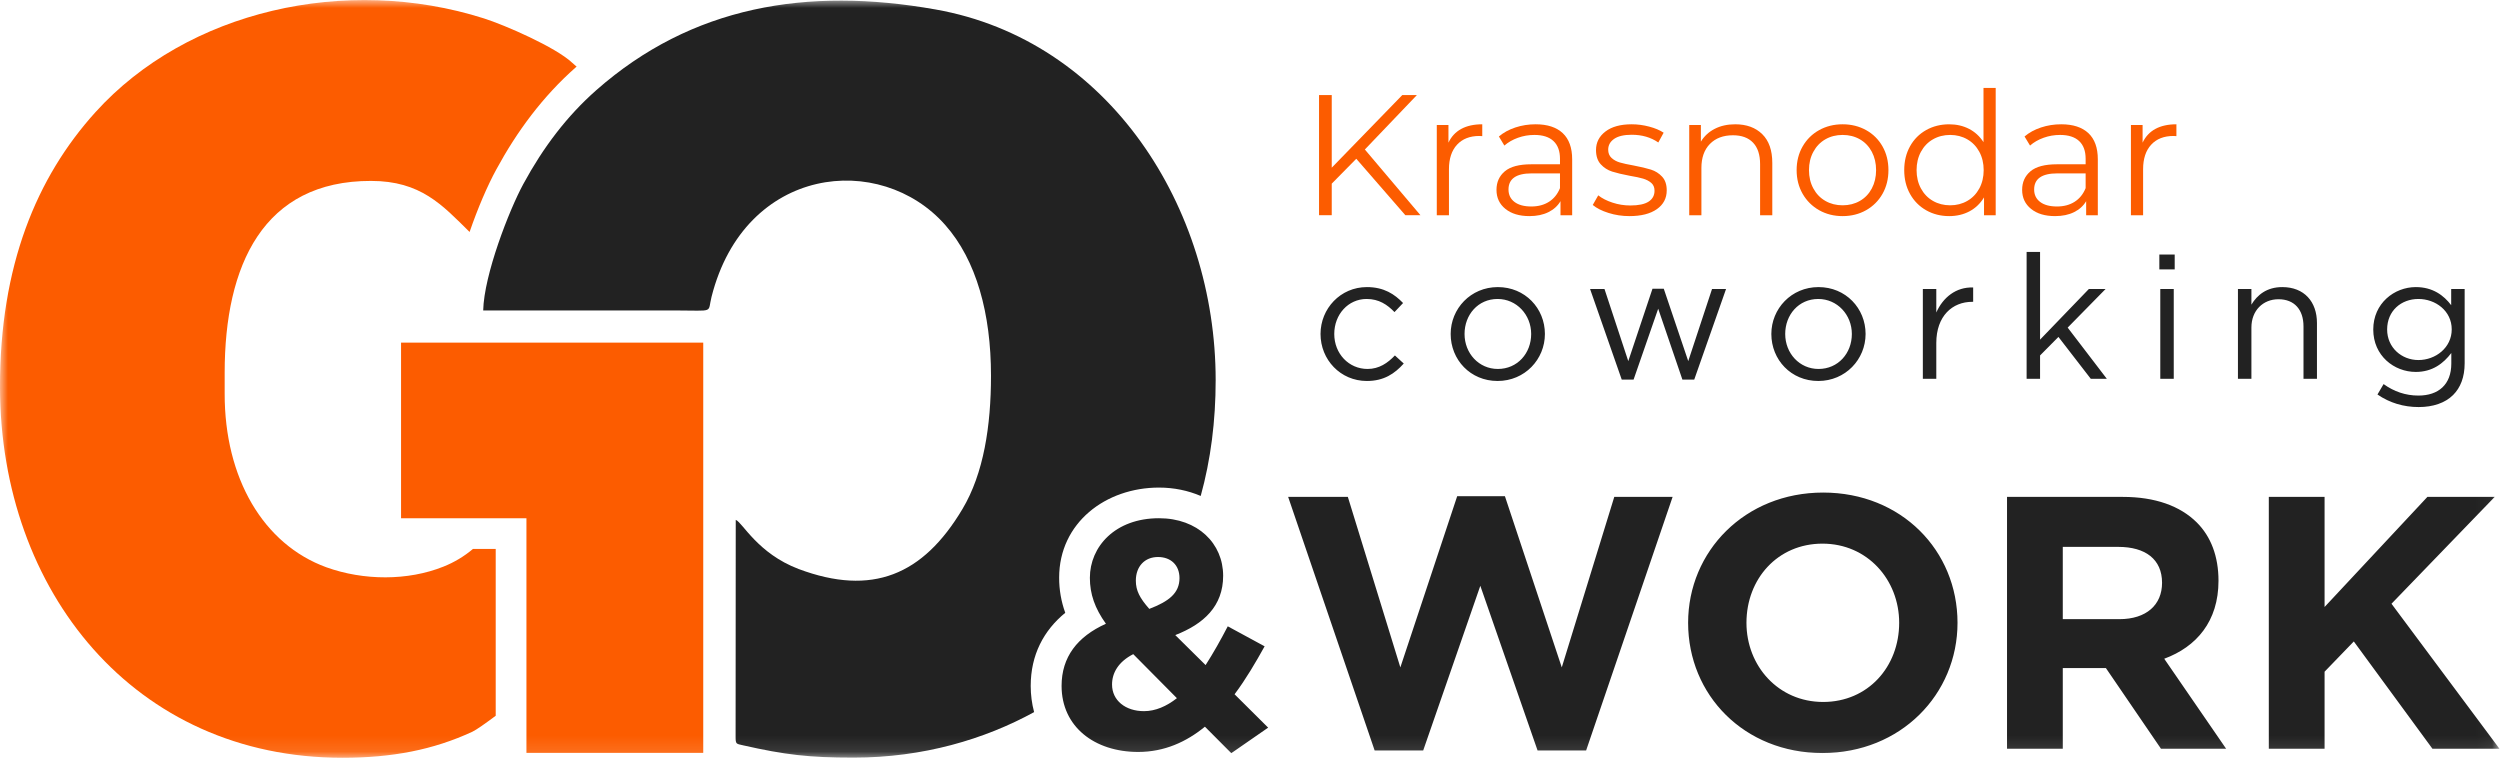 <?xml version="1.0" encoding="UTF-8"?> <svg xmlns="http://www.w3.org/2000/svg" width="158" height="48" viewBox="0 0 158 48" fill="none"><g clip-path="url(#clip0_159_1243)"><mask id="mask0_159_1243" style="mask-type:luminance" maskUnits="userSpaceOnUse" x="0" y="0" width="158" height="48"><path d="M0 0H157.966V47.894H0V0Z" fill="white"></path></mask><g mask="url(#mask0_159_1243)"><path fill-rule="evenodd" clip-rule="evenodd" d="M36.443 4.211C36.297 4.083 36.193 3.988 36.168 3.971C35.136 2.99 31.904 1.581 30.581 1.162C21.874 -1.604 11.844 0.667 6.034 7.088C2.312 11.203 -0.017 16.796 9.35629e-05 24.497C0.026 37.338 8.466 47.9 21.651 47.891C24.771 47.891 27.375 47.396 29.859 46.243C30.108 46.124 30.667 45.731 31.329 45.236V34.691H29.893C29.337 35.163 28.707 35.54 28.028 35.81C25.776 36.715 22.974 36.698 20.628 35.853C16.64 34.401 14.19 30.217 14.199 24.872V23.558C14.199 16.753 16.64 11.425 23.447 11.434C26.584 11.434 27.942 12.945 29.678 14.661C30.194 13.158 30.813 11.724 31.363 10.716C32.678 8.291 34.311 6.089 36.391 4.253L36.443 4.211Z" fill="#FC5C00"></path><path fill-rule="evenodd" clip-rule="evenodd" d="M42.708 19.621C45.201 19.621 44.703 19.809 44.969 18.759C47.075 10.451 55.644 9.563 59.743 14.225C61.712 16.453 62.631 19.826 62.631 23.745C62.631 26.921 62.167 29.927 60.826 32.172C58.334 36.356 55.111 37.696 50.478 35.963C47.883 34.981 46.92 33.009 46.499 32.855L46.49 46.542C46.49 47.037 46.516 47.003 46.963 47.105C49.619 47.703 51.106 47.882 53.95 47.882C58.343 47.882 62.227 46.721 65.356 45.005C65.212 44.464 65.14 43.908 65.141 43.349C65.141 41.393 65.958 39.848 67.324 38.729C67.067 38.017 66.936 37.266 66.938 36.51C66.938 33.035 69.885 30.815 73.246 30.815C74.192 30.815 75.085 31.002 75.885 31.344C76.521 29.047 76.83 26.597 76.83 24.027C76.83 13.107 70.083 2.536 59.125 0.598C51.002 -0.845 43.714 0.385 37.68 5.704C35.841 7.326 34.337 9.299 33.074 11.63C32.18 13.277 30.59 17.358 30.538 19.621H42.708Z" fill="#222222"></path><path fill-rule="evenodd" clip-rule="evenodd" d="M44.445 21.654H25.347V32.754H33.271V47.584H44.445V21.654Z" fill="#FC5C00"></path><path d="M77.818 47.6L80.147 45.987L78.025 43.878C78.747 42.913 79.365 41.854 79.924 40.847L77.595 39.583C77.139 40.462 76.666 41.299 76.194 42.033L74.277 40.138C76.074 39.438 77.303 38.311 77.303 36.39C77.303 34.349 75.704 32.752 73.246 32.752C70.47 32.752 68.88 34.554 68.88 36.518C68.88 37.534 69.189 38.439 69.894 39.421C68.08 40.24 67.092 41.53 67.092 43.348C67.092 45.927 69.172 47.523 71.931 47.523C73.598 47.523 74.982 46.883 76.151 45.927L77.818 47.6ZM72.635 38.482C72.034 37.799 71.785 37.329 71.785 36.697C71.785 35.801 72.343 35.203 73.186 35.203C73.994 35.203 74.544 35.715 74.544 36.535C74.544 37.474 73.891 38.003 72.635 38.482ZM72.3 44.945C71.131 44.945 70.281 44.27 70.281 43.263C70.281 42.529 70.676 41.828 71.621 41.342L74.38 44.125C73.727 44.638 73.022 44.945 72.3 44.945ZM86.877 47.429H89.946L93.556 37.022L97.174 47.429H100.243L105.709 31.404H102.022L98.704 42.179L95.111 31.361H92.094L88.502 42.179L85.184 31.404H81.411L86.877 47.429ZM115.18 47.592C120.122 47.592 123.715 43.886 123.715 39.361C123.715 34.793 120.165 31.13 115.223 31.13C110.281 31.13 106.689 34.836 106.689 39.361C106.689 43.929 110.238 47.592 115.18 47.592ZM115.223 44.364C112.387 44.364 110.376 42.085 110.376 39.361C110.376 36.586 112.344 34.358 115.18 34.358C118.017 34.358 120.028 36.637 120.028 39.361C120.028 42.136 118.06 44.364 115.223 44.364ZM126.844 47.319H130.368V42.221H133.092L136.573 47.319H140.69L136.779 41.632C138.817 40.881 140.209 39.267 140.209 36.706C140.209 35.16 139.728 33.905 138.834 33.017C137.785 31.976 136.204 31.404 134.167 31.404H126.844V47.319ZM130.368 39.131V34.563H133.874C135.585 34.563 136.642 35.34 136.642 36.834C136.642 38.226 135.654 39.131 133.943 39.131H130.368ZM143.389 47.319H146.913V42.452L148.761 40.539L153.729 47.319H157.966L151.142 38.157L157.665 31.404H153.411L146.913 38.362V31.404H143.389V47.319ZM86.388 24.078C87.462 24.078 88.141 23.617 88.717 22.976L88.158 22.464C87.703 22.942 87.161 23.318 86.43 23.318C85.236 23.318 84.325 22.345 84.325 21.107C84.325 19.869 85.21 18.895 86.37 18.895C87.152 18.895 87.677 19.254 88.132 19.724L88.674 19.151C88.141 18.596 87.47 18.144 86.388 18.144C84.712 18.144 83.457 19.51 83.457 21.107C83.457 22.729 84.712 24.078 86.388 24.078ZM94.647 24.078C96.366 24.078 97.638 22.712 97.638 21.107C97.638 19.484 96.383 18.144 94.664 18.144C92.945 18.144 91.682 19.51 91.682 21.107C91.682 22.737 92.928 24.078 94.647 24.078ZM94.664 23.318C93.461 23.318 92.559 22.328 92.559 21.107C92.559 19.894 93.41 18.895 94.647 18.895C95.851 18.895 96.77 19.894 96.77 21.107C96.77 22.328 95.902 23.318 94.664 23.318ZM102.494 23.992H103.242L104.798 19.51L106.328 23.992H107.075L109.087 18.263H108.201L106.697 22.823L105.15 18.246H104.437L102.907 22.823L101.403 18.263H100.492L102.494 23.992ZM114.914 24.078C116.633 24.078 117.905 22.712 117.905 21.107C117.905 19.484 116.65 18.144 114.931 18.144C113.212 18.144 111.949 19.51 111.949 21.107C111.949 22.737 113.195 24.078 114.914 24.078ZM114.931 23.318C113.728 23.318 112.825 22.328 112.825 21.107C112.825 19.894 113.676 18.895 114.914 18.895C116.117 18.895 117.037 19.894 117.037 21.107C117.037 22.328 116.169 23.318 114.931 23.318ZM121.524 23.941H122.374V21.678C122.374 19.971 123.389 19.075 124.643 19.075H124.704V18.169C123.621 18.127 122.795 18.801 122.374 19.749V18.263H121.524V23.941ZM128.082 23.941H128.932V22.464L130.093 21.294L132.138 23.941H133.152L130.677 20.705L133.075 18.263H132.018L128.932 21.465V15.924H128.082V23.941ZM136.47 17.025H137.441V16.086H136.47V17.025ZM136.53 23.941H137.381V18.263H136.53V23.941ZM141.438 23.941H142.289V20.697C142.289 19.629 143.019 18.912 143.999 18.912C145.005 18.912 145.581 19.57 145.581 20.628V23.941H146.432V20.415C146.432 19.066 145.624 18.144 144.24 18.144C143.26 18.144 142.658 18.639 142.289 19.254V18.263H141.438V23.941ZM152.861 25.726C153.763 25.726 154.528 25.47 155.035 24.966C155.499 24.505 155.766 23.839 155.766 22.959V18.263H154.915V19.288C154.451 18.673 153.754 18.144 152.68 18.144C151.322 18.144 149.99 19.168 149.99 20.825C149.99 22.481 151.305 23.506 152.68 23.506C153.729 23.506 154.425 22.968 154.923 22.31V22.976C154.923 24.308 154.107 25 152.843 25C152.027 25 151.296 24.744 150.643 24.274L150.256 24.932C151.021 25.461 151.907 25.726 152.861 25.726ZM152.843 22.755C151.786 22.755 150.867 21.969 150.867 20.825C150.867 19.638 151.76 18.895 152.843 18.895C153.926 18.895 154.949 19.647 154.949 20.816C154.949 21.977 153.926 22.755 152.843 22.755Z" fill="#222222"></path><path d="M86.259 9.448L89.546 6.01H88.623L84.166 10.598V6.01H83.363V13.602H84.166V11.607L85.717 10.034L88.819 13.602H89.773L86.259 9.448Z" fill="#FC5C00"></path><path d="M92.349 8.148C91.992 8.343 91.722 8.633 91.542 9.016V7.899H90.805V13.604H91.574V10.697C91.574 10.032 91.744 9.515 92.084 9.146C92.424 8.778 92.894 8.593 93.494 8.593L93.679 8.604V7.855C93.151 7.855 92.707 7.953 92.349 8.148Z" fill="#FC5C00"></path><path d="M98.591 11.89C98.439 12.266 98.208 12.554 97.897 12.752C97.586 12.951 97.213 13.05 96.779 13.05C96.325 13.05 95.969 12.955 95.717 12.763C95.464 12.572 95.337 12.31 95.337 11.977C95.337 11.297 95.825 10.958 96.801 10.958H98.591V11.89H98.591ZM98.764 8.414C98.367 8.042 97.795 7.855 97.051 7.855C96.602 7.855 96.176 7.922 95.771 8.056C95.366 8.19 95.019 8.38 94.73 8.626L95.076 9.2C95.316 8.991 95.601 8.827 95.933 8.707C96.266 8.587 96.613 8.528 96.975 8.528C97.502 8.528 97.904 8.656 98.178 8.913C98.453 9.17 98.591 9.544 98.591 10.035V10.383H96.779C96.013 10.383 95.455 10.531 95.104 10.827C94.753 11.124 94.578 11.514 94.578 11.999C94.578 12.498 94.765 12.899 95.142 13.202C95.518 13.506 96.024 13.658 96.661 13.658C97.123 13.658 97.522 13.575 97.859 13.408C98.195 13.242 98.45 13.011 98.623 12.714V13.604H99.361V10.068C99.361 9.338 99.161 8.786 98.764 8.414H98.764Z" fill="#FC5C00"></path><path d="M105.044 11.164C104.849 10.954 104.614 10.806 104.339 10.719C104.064 10.632 103.699 10.546 103.244 10.459C102.874 10.394 102.586 10.331 102.376 10.269C102.166 10.208 101.991 10.112 101.85 9.981C101.709 9.851 101.638 9.678 101.638 9.461C101.638 9.178 101.763 8.951 102.013 8.778C102.262 8.604 102.633 8.517 103.124 8.517C103.775 8.517 104.335 8.68 104.805 9.005L105.142 8.387C104.903 8.228 104.599 8.099 104.23 8.002C103.861 7.904 103.493 7.855 103.124 7.855C102.416 7.855 101.862 8.007 101.465 8.311C101.067 8.615 100.868 9.005 100.868 9.482C100.868 9.865 100.968 10.166 101.167 10.382C101.365 10.6 101.606 10.753 101.887 10.844C102.17 10.934 102.542 11.022 103.005 11.11C103.352 11.167 103.63 11.227 103.84 11.288C104.049 11.35 104.223 11.44 104.36 11.56C104.498 11.679 104.566 11.843 104.566 12.053C104.566 12.349 104.442 12.579 104.193 12.742C103.943 12.905 103.558 12.986 103.037 12.986C102.647 12.986 102.271 12.926 101.909 12.806C101.547 12.688 101.248 12.534 101.009 12.346L100.662 12.954C100.901 13.156 101.231 13.323 101.655 13.457C102.078 13.592 102.52 13.658 102.983 13.658C103.72 13.658 104.297 13.511 104.713 13.219C105.129 12.926 105.337 12.53 105.337 12.031C105.337 11.662 105.239 11.373 105.044 11.164H105.044Z" fill="#FC5C00"></path><path d="M111.374 8.479C110.951 8.063 110.381 7.855 109.666 7.855C109.174 7.855 108.742 7.951 108.37 8.143C107.997 8.335 107.706 8.604 107.496 8.951V7.899H106.759V13.604H107.529V10.611C107.529 9.967 107.708 9.462 108.066 9.097C108.424 8.732 108.91 8.549 109.524 8.549C110.074 8.549 110.497 8.705 110.793 9.016C111.09 9.327 111.238 9.779 111.238 10.371V13.604H112.009V10.296C112.009 9.5 111.797 8.895 111.374 8.479H111.374Z" fill="#FC5C00"></path><path d="M118.298 11.912C118.117 12.252 117.865 12.514 117.544 12.698C117.222 12.883 116.859 12.975 116.454 12.975C116.049 12.975 115.685 12.883 115.364 12.698C115.042 12.514 114.789 12.252 114.605 11.912C114.42 11.572 114.328 11.185 114.328 10.752C114.328 10.317 114.42 9.931 114.605 9.591C114.789 9.251 115.042 8.989 115.364 8.804C115.685 8.62 116.049 8.528 116.454 8.528C116.859 8.528 117.222 8.62 117.544 8.804C117.865 8.989 118.117 9.251 118.298 9.591C118.478 9.931 118.569 10.317 118.569 10.752C118.569 11.185 118.478 11.572 118.298 11.912ZM118.976 9.255C118.726 8.814 118.38 8.47 117.94 8.225C117.498 7.979 117.003 7.855 116.454 7.855C115.904 7.855 115.409 7.979 114.968 8.225C114.527 8.47 114.18 8.814 113.926 9.255C113.674 9.695 113.547 10.195 113.547 10.752C113.547 11.309 113.674 11.807 113.926 12.248C114.18 12.689 114.527 13.034 114.968 13.284C115.409 13.533 115.904 13.658 116.454 13.658C117.003 13.658 117.498 13.533 117.94 13.284C118.38 13.034 118.726 12.689 118.976 12.248C119.225 11.807 119.349 11.309 119.349 10.752C119.349 10.195 119.225 9.695 118.976 9.255Z" fill="#FC5C00"></path><path d="M125.092 11.912C124.907 12.252 124.654 12.514 124.332 12.698C124.011 12.883 123.651 12.975 123.254 12.975C122.848 12.975 122.485 12.883 122.164 12.698C121.842 12.514 121.589 12.252 121.404 11.912C121.22 11.572 121.128 11.185 121.128 10.752C121.128 10.317 121.22 9.931 121.404 9.591C121.589 9.251 121.842 8.989 122.164 8.805C122.485 8.621 122.848 8.528 123.254 8.528C123.651 8.528 124.011 8.621 124.332 8.805C124.654 8.989 124.907 9.251 125.092 9.591C125.276 9.931 125.368 10.317 125.368 10.752C125.368 11.185 125.276 11.572 125.092 11.912ZM125.357 5.557V8.983C125.119 8.615 124.814 8.335 124.441 8.143C124.068 7.952 123.651 7.856 123.188 7.856C122.653 7.856 122.168 7.977 121.735 8.219C121.301 8.462 120.961 8.803 120.715 9.244C120.469 9.685 120.347 10.188 120.347 10.752C120.347 11.315 120.469 11.818 120.715 12.258C120.961 12.7 121.301 13.044 121.735 13.29C122.168 13.535 122.653 13.658 123.188 13.658C123.665 13.658 124.094 13.557 124.474 13.355C124.853 13.152 125.158 12.859 125.39 12.476V13.604H126.128V5.557H125.357V5.557Z" fill="#FC5C00"></path><path d="M131.812 11.89C131.66 12.266 131.428 12.554 131.117 12.752C130.806 12.951 130.434 13.05 130.001 13.05C129.545 13.05 129.191 12.955 128.937 12.763C128.684 12.572 128.558 12.31 128.558 11.977C128.558 11.297 129.046 10.958 130.022 10.958H131.812V11.89ZM131.986 8.414C131.587 8.042 131.016 7.855 130.271 7.855C129.823 7.855 129.396 7.922 128.992 8.056C128.587 8.19 128.24 8.38 127.951 8.626L128.298 9.2C128.536 8.991 128.822 8.827 129.155 8.707C129.487 8.587 129.834 8.528 130.196 8.528C130.723 8.528 131.125 8.656 131.4 8.913C131.675 9.17 131.812 9.544 131.812 10.035V10.383H130.001C129.234 10.383 128.675 10.531 128.325 10.827C127.974 11.124 127.799 11.514 127.799 11.999C127.799 12.498 127.987 12.899 128.363 13.202C128.738 13.506 129.244 13.658 129.881 13.658C130.344 13.658 130.744 13.575 131.08 13.408C131.416 13.242 131.671 13.011 131.845 12.714V13.604H132.582V10.068C132.582 9.338 132.383 8.786 131.986 8.414H131.986Z" fill="#FC5C00"></path><path d="M136.219 8.148C135.861 8.343 135.592 8.633 135.412 9.016V7.899H134.674V13.604H135.444V10.697C135.444 10.032 135.614 9.515 135.954 9.146C136.293 8.778 136.764 8.593 137.364 8.593L137.549 8.604V7.855C137.02 7.855 136.577 7.953 136.219 8.148H136.219Z" fill="#FC5C00"></path></g></g><defs><clipPath id="clip0_159_1243"><rect width="158" height="48" fill="white"></rect></clipPath></defs></svg> 